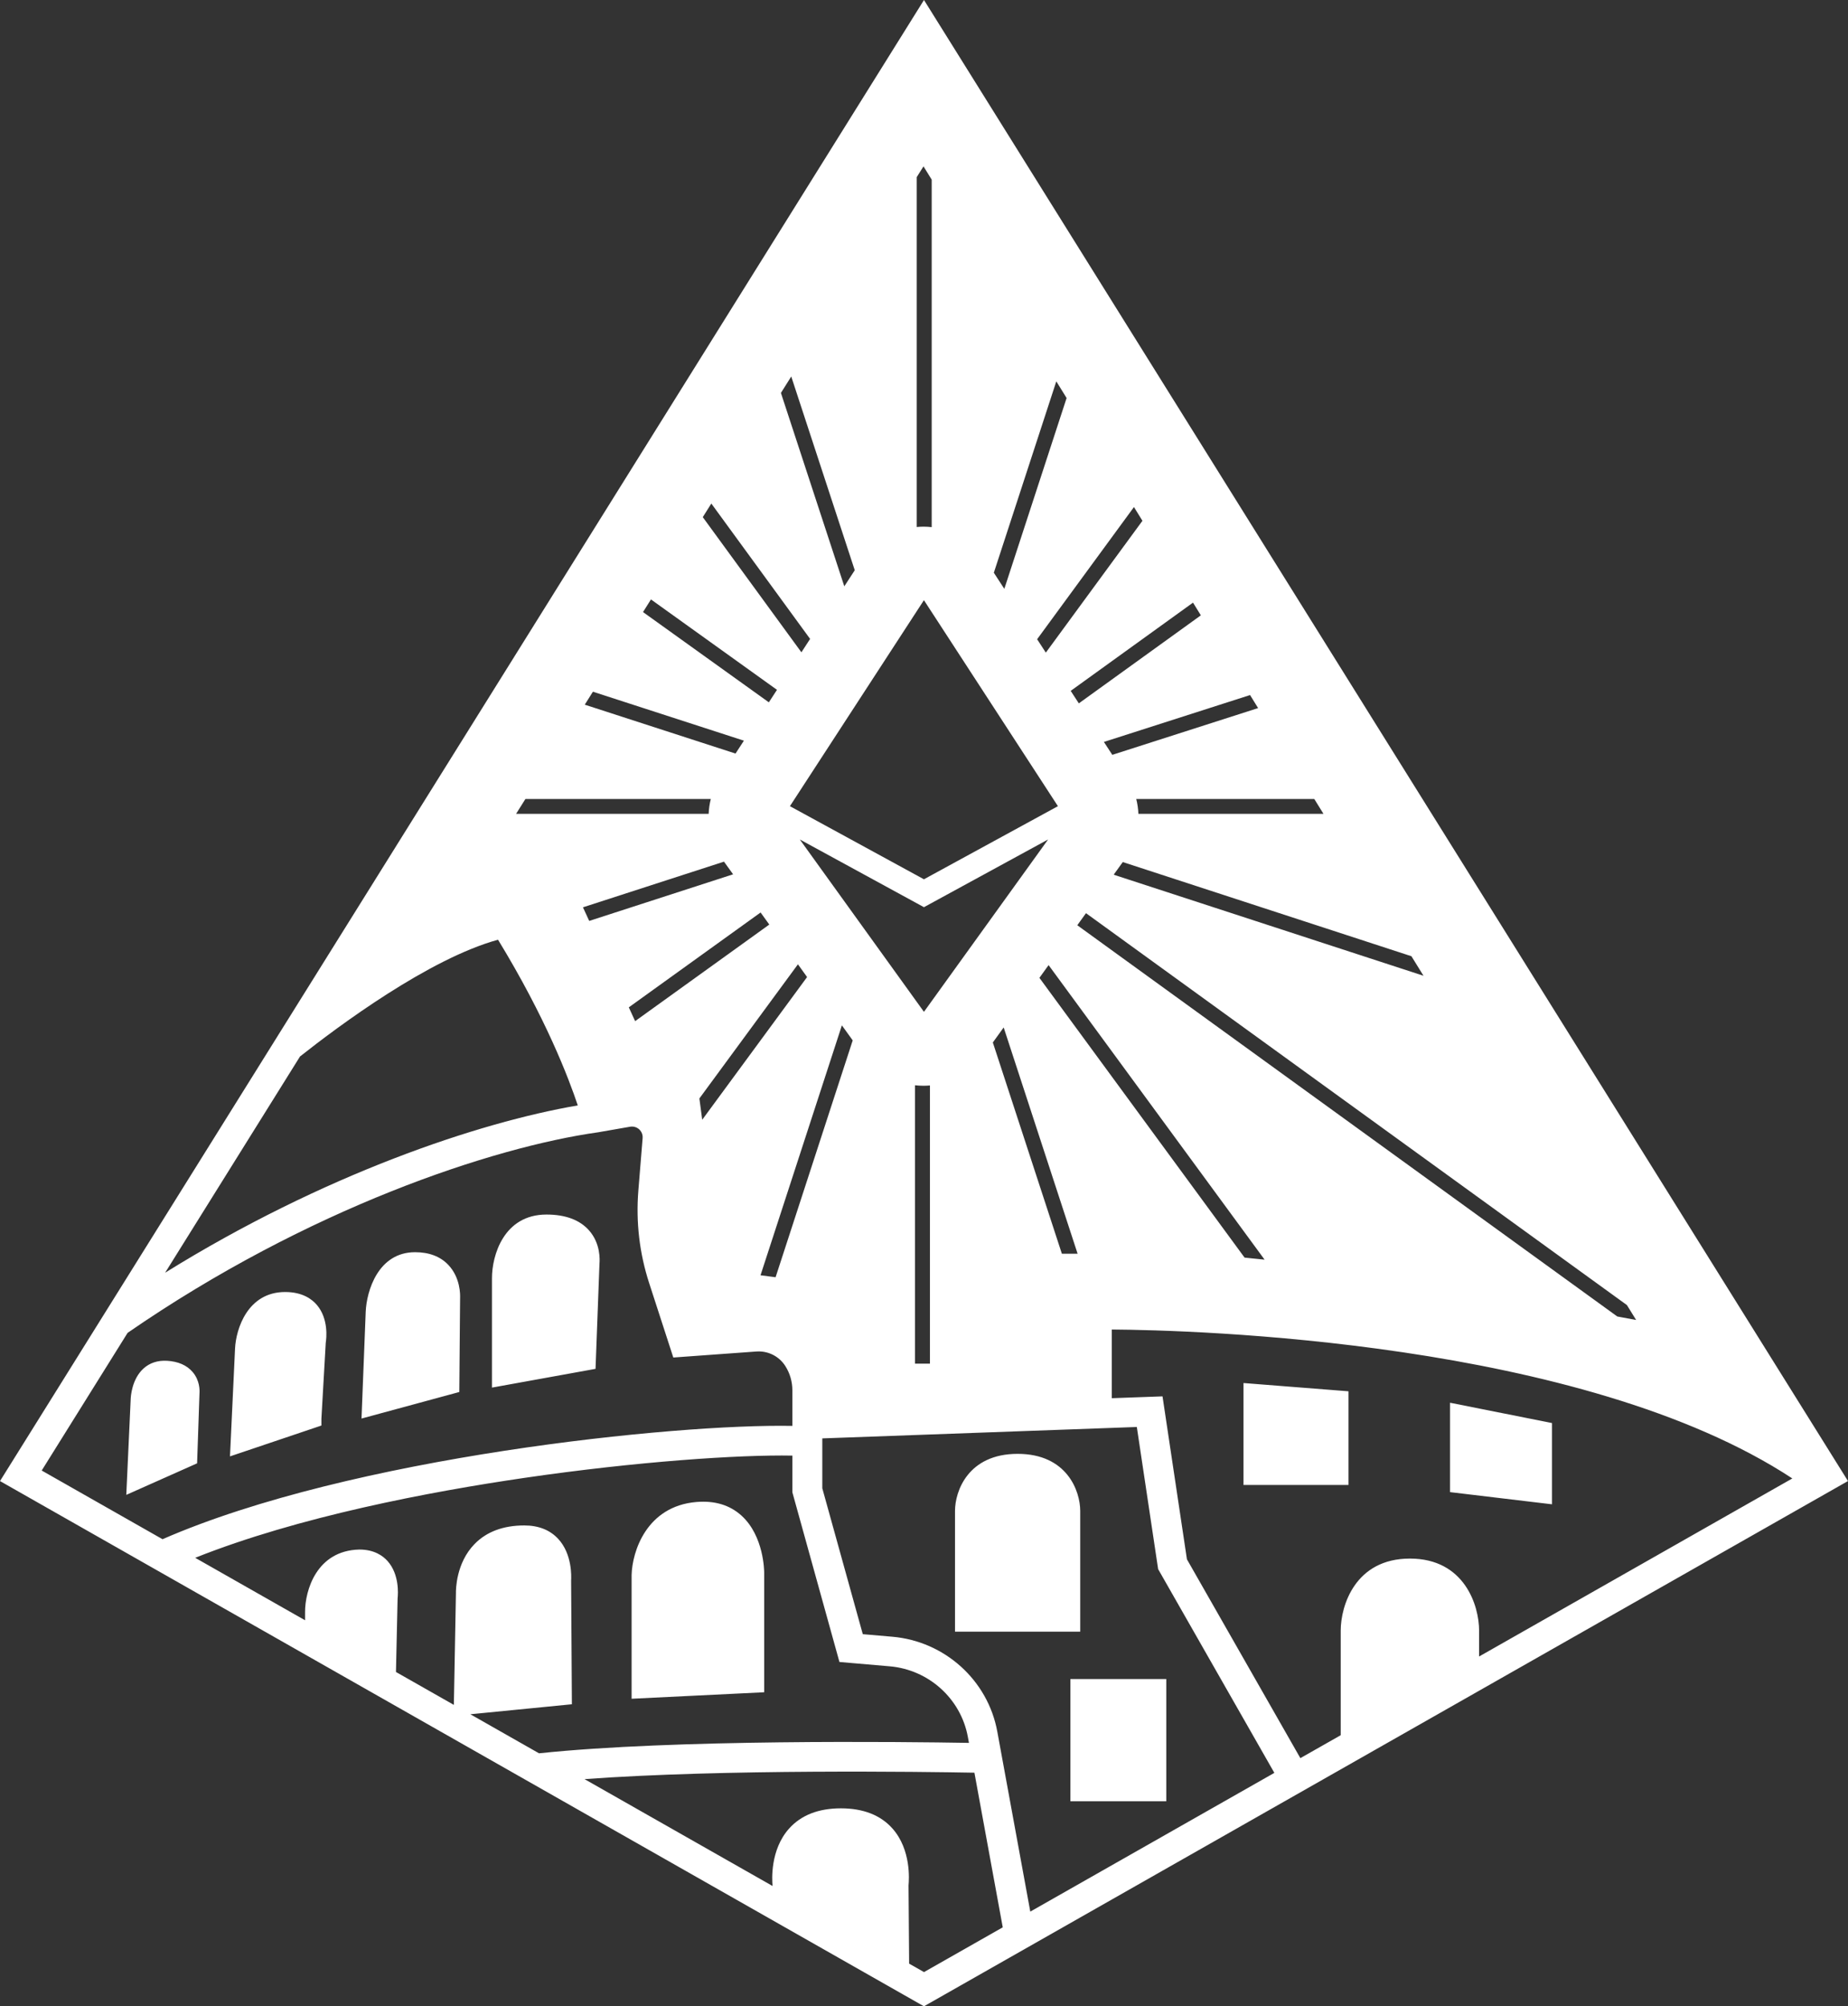 <svg width="328" height="356" viewBox="0 0 328 356" fill="black" xmlns="http://www.w3.org/2000/svg">
<rect x="0" y="0" width="328" height="356" fill="#333333" stroke="none"/>
<g >
<path d="M191.728 289.522H169.503V268.1C169.503 264.597 171.827 257.972 180.616 257.972C189.404 257.972 191.728 264.597 191.728 268.1V289.522ZM131.623 268.947C129.547 267.055 126.846 266.238 123.597 266.515C114.742 267.266 112.205 275.321 112.103 279.478V301.427L135.634 300.276V279.03C135.634 278.767 135.59 272.555 131.623 268.947ZM73.67 222.192C67.104 222.192 65.068 229.088 64.909 232.745L64.165 251.708L81.52 246.998L81.661 230.295C81.688 229.746 81.719 226.704 79.576 224.448C78.155 222.951 76.167 222.192 73.67 222.192ZM50.613 229.255C43.95 229.255 41.882 235.813 41.718 239.277L40.82 258.42L55.846 253.354L57.046 252.946V251.739L57.816 238.267C57.94 237.494 58.343 234.044 56.258 231.568C55.368 230.51 53.668 229.255 50.613 229.255ZM29.601 241.458C27.985 241.366 26.55 241.84 25.457 242.841C23.381 244.737 23.208 247.837 23.195 248.284L22.415 265.251L34.984 259.654L35.409 247.165C35.44 246.717 35.476 244.952 34.192 243.451C33.156 242.24 31.611 241.568 29.601 241.454V241.458ZM96.993 215.51C89.343 215.51 87.319 222.876 87.319 226.77V246.217L105.701 242.889L106.401 224.198C106.459 223.592 106.614 220.66 104.555 218.329C102.903 216.459 100.358 215.51 96.989 215.51H96.993ZM189.984 319.618H207.002V297.932H189.984V319.618ZM327.991 262.801L163.991 356L161.348 354.499L0 262.801L2.891 258.17L163.996 0L168.516 7.239L328 262.801H327.991ZM288.765 231.577L192.751 162.034L191.206 164.177L287.048 233.596L290.395 234.22L288.761 231.577H288.765ZM186.026 148.957L163.991 160.972L141.957 148.957L163.991 179.541L186.026 148.957ZM163.92 192.657C163.407 192.657 162.898 192.627 162.397 192.57V241.972H165.054V192.605C164.677 192.635 164.301 192.657 163.92 192.657ZM111.607 178.746L112.728 181.191L136.542 164.054L134.997 161.912L111.603 178.746H111.607ZM130.118 155.138L128.498 152.891L103.47 160.994L104.577 163.408L130.118 155.138ZM124.132 194.905L124.637 198.689L143.249 173.369L141.624 171.108L124.137 194.905H124.132ZM134.979 226.283L137.658 226.634L151.347 184.607L149.425 181.938L134.984 226.283H134.979ZM176.219 184.98L188.47 222.459H191.263L178.141 182.311L176.219 184.975V184.98ZM220.9 223.153L224.45 223.513L186.114 171.249L184.485 173.509L220.9 223.153ZM250.509 169.673L199.281 152.965L197.665 155.208L252.656 173.141L250.509 169.668V169.673ZM233.274 141.776H201.672C201.889 142.641 202.017 143.523 202.053 144.41H234.903L233.274 141.776ZM221.874 123.33L195.93 131.649L197.422 133.94L223.299 125.643L221.874 123.334V123.33ZM211.744 106.934L190.037 122.588L191.48 124.805L213.138 109.186L211.748 106.934H211.744ZM201.264 89.972L184.078 113.427L185.623 115.802L202.77 92.409L201.269 89.977L201.264 89.972ZM176.396 101.627L178.256 104.485L189.311 70.627L187.482 67.668L176.396 101.623V101.627ZM163.987 106.495L140.203 143.049L163.987 156.021L187.77 143.049L163.987 106.495ZM162.712 93.515C163.11 93.48 163.509 93.453 163.911 93.453C164.403 93.453 164.885 93.484 165.368 93.537V31.878L163.911 29.521L162.712 31.426V93.515ZM138.605 69.722L149.855 104.037L151.71 101.184L140.438 66.808L138.601 69.727L138.605 69.722ZM124.734 91.759L142.24 115.745L143.785 113.37L126.253 89.349L124.734 91.763V91.759ZM114.131 108.607L136.462 124.621L137.906 122.404L115.539 106.364L114.131 108.602V108.607ZM103.789 125.038L130.547 133.712L132.035 131.425L105.237 122.737L103.789 125.038ZM91.596 144.405H125.779C125.815 143.518 125.943 142.636 126.16 141.771H93.256L91.601 144.405H91.596ZM29.309 225.831C57.355 208.408 85.017 199.145 102.549 196.147C100.955 191.345 96.878 180.643 88.395 166.745C76.145 170.112 60.14 182.017 53.251 187.46L29.309 225.831ZM28.844 273.121C62.323 258.49 119.873 252.613 140.637 253.012V246.7C140.637 245.181 140.212 243.697 139.402 242.415C138.295 240.655 136.312 239.658 134.235 239.812L119.506 240.879L115.229 227.705C113.494 222.376 112.847 216.832 113.303 211.23L114.06 201.937C114.1 201.45 113.95 200.972 113.64 200.594C113.206 200.063 112.511 199.808 111.833 199.927L106.162 200.915C87.581 203.522 54.69 214.387 22.65 236.502L7.402 260.931L28.844 273.117V273.121ZM95.687 311.106C119.585 308.582 160.241 309.06 171.978 309.258L171.783 308.191C170.539 301.418 164.837 296.269 157.917 295.672L148.992 294.903L140.637 264.794V258.284C131.247 258.104 113.007 259.325 93.119 262.231C76.198 264.702 52.959 269.114 34.644 276.418L54.146 287.502V285.997C54.146 282.261 56.156 275.145 63.753 274.952H63.797C66.427 274.952 67.968 276.067 68.8 277.006C70.903 279.377 70.655 282.858 70.571 283.595L70.279 296.677L80.555 302.515L80.922 282.713C80.909 282.103 80.931 277.362 84.22 273.982C86.354 271.787 89.329 270.676 93.057 270.676C95.598 270.676 97.63 271.484 99.096 273.082C101.562 275.764 101.411 279.741 101.367 280.444L101.504 302.406L83.481 304.179L95.683 311.115L95.687 311.106ZM177.977 341.979L172.948 314.548C163.903 314.381 128.48 313.88 103.749 315.689L137.113 334.648V334.539C137.029 333.647 136.666 328.248 140.053 324.464C142.187 322.08 145.277 320.873 149.248 320.873C153.22 320.873 156.301 322.08 158.413 324.464C161.747 328.23 161.352 333.599 161.255 334.539L161.361 348.428L164 349.929L177.981 341.984L177.977 341.979ZM226.186 314.583L205.555 278.424L201.774 253.205L145.95 255.229V264.083L153.135 289.969L158.377 290.422C167.679 291.225 175.338 298.143 177.007 307.247L182.865 339.196L226.186 314.578V314.583ZM262.52 289.342V293.933L318.118 262.336C280.792 237.81 211.624 236.011 197.333 235.91V248.096L206.334 247.771L210.668 276.686L230.799 311.966L237.962 307.897V289.346C237.962 284.921 240.53 276.554 250.244 276.554C259.957 276.554 262.525 284.921 262.525 289.346L262.52 289.342ZM275.457 252.503L257.363 248.903V264.763L275.457 266.923V252.503ZM220.709 263.49H239.344V246.871L220.709 245.405V263.49Z" fill="white"/>
</g>
</svg>
